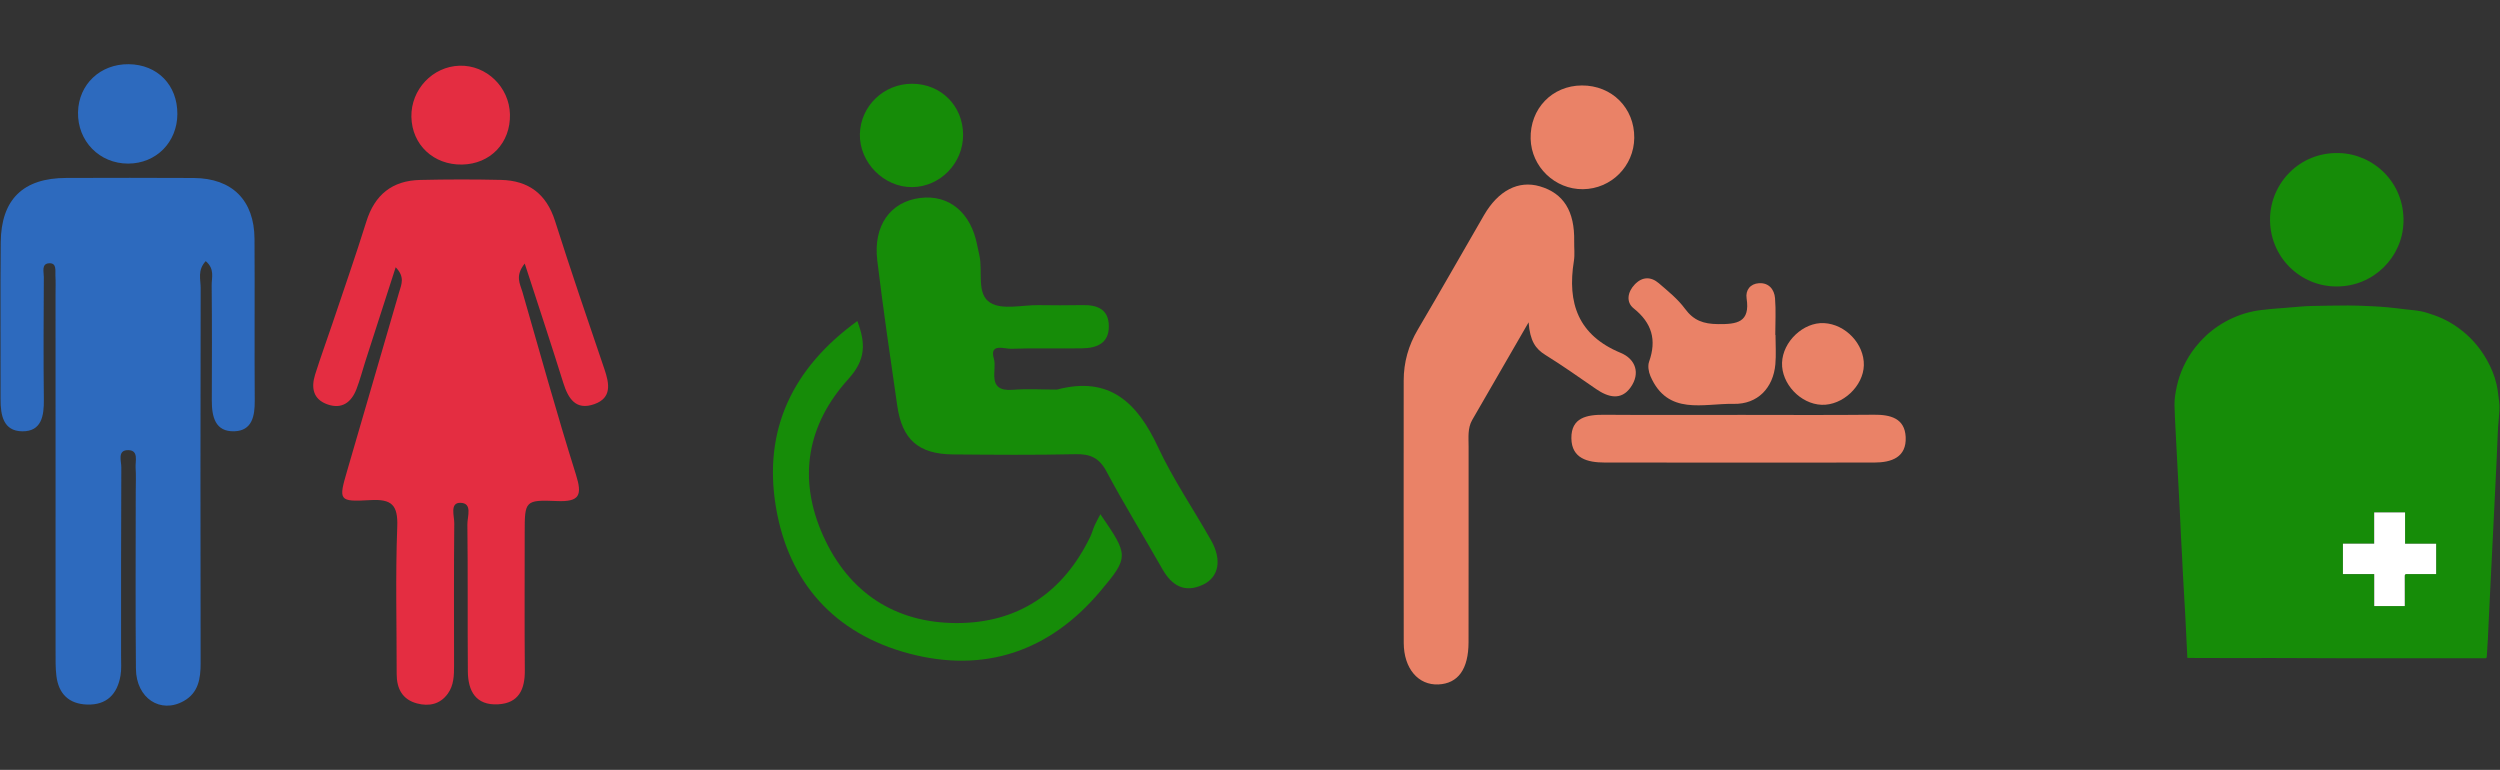<?xml version="1.0" encoding="UTF-8"?><svg id="a" xmlns="http://www.w3.org/2000/svg" viewBox="0 0 302 93"><rect x="0" y="0" width="302" height="93" fill="#333333" stroke="none"/><defs><style>.b{fill:#ea8267;}.c{fill:#fff;}.d{fill:#e42d41;}.e{fill:#168c08;}.f{fill:#2d6abe;}</style></defs><g><path class="e" d="M127.676,47.063c6.345-1.682,9.708,1.573,12.207,6.934,1.823,3.911,4.294,7.519,6.423,11.291,1.323,2.345,.941,4.441-1.002,5.349-2.209,1.032-3.749,.111-4.885-1.887-2.237-3.937-4.618-7.795-6.75-11.788-.879-1.647-1.952-2.135-3.736-2.095-4.935,.111-9.875,.069-14.813,.027-4.143-.035-6.135-1.767-6.73-5.865-.849-5.85-1.705-11.7-2.416-17.568-.51-4.208,1.587-7.106,5.192-7.549,3.494-.429,6.143,1.781,6.884,5.74,.073,.388,.164,.772,.253,1.157,.457,1.97-.4,4.704,1.329,5.767,1.445,.889,3.829,.264,5.798,.285,1.777,.019,3.556,.036,5.333-.004,1.819-.041,3.183,.514,3.183,2.575-0,2.074-1.486,2.617-3.214,2.645-2.863,.047-5.73-.047-8.59,.054-.819,.029-2.661-.733-2.076,1.234,.394,1.325-.961,3.983,2.281,3.723,1.766-.142,3.553-.025,5.331-.025Z"/><path class="e" d="M132.925,62.119c3.418,4.972,3.491,5.149-.019,9.315-6.113,7.255-13.979,9.925-23.081,7.515-8.996-2.382-14.588-8.577-16.105-17.76-1.539-9.318,2.048-16.746,9.844-22.408,1.03,2.707,1.028,4.676-1.074,6.995-4.993,5.508-6.161,12.009-3.064,18.919,3.082,6.877,8.671,10.539,16.079,10.572,7.415,.033,12.929-3.652,16.2-10.432,.212-.44,.333-.924,.532-1.371,.198-.445,.442-.869,.688-1.345Z"/><path class="e" d="M116.343,16.306c-.001,3.411-2.756,6.245-6.12,6.296-3.44,.052-6.433-2.974-6.349-6.418,.083-3.388,2.9-6.086,6.334-6.067,3.491,.02,6.136,2.688,6.135,6.189Z"/><g><path class="d" d="M47.798,32.286c-1.22,3.783-2.442,7.566-3.66,11.35-.362,1.125-.653,2.277-1.079,3.376-.612,1.576-1.734,2.445-3.473,1.848-1.776-.61-2.018-2.028-1.519-3.617,.649-2.065,1.397-4.099,2.087-6.152,1.379-4.106,2.811-8.196,4.101-12.329,1.012-3.243,3.131-4.947,6.485-5.024,3.259-.075,6.522-.081,9.78-.005,3.326,.078,5.489,1.688,6.528,4.961,1.907,6.004,3.946,11.966,5.976,17.93,.594,1.746,.891,3.443-1.226,4.196-2.241,.797-3.162-.67-3.763-2.599-1.448-4.651-2.988-9.272-4.647-14.386-1.208,1.501-.554,2.473-.291,3.387,2.124,7.377,4.172,14.778,6.474,22.1,.783,2.492,.471,3.322-2.284,3.206-3.897-.164-3.904-.017-3.904,3.868-.001,5.532-.03,11.063,.015,16.595,.019,2.286-.728,3.95-3.219,4.091-2.704,.153-3.644-1.611-3.663-3.975-.046-5.926,.014-11.854-.057-17.78-.011-.917,.667-2.59-.877-2.586-1.261,.003-.698,1.593-.706,2.465-.054,5.729-.032,11.458-.025,17.187,.001,1.196-.023,2.389-.757,3.405-.932,1.29-2.273,1.552-3.7,1.181-1.78-.463-2.478-1.785-2.476-3.558,.005-5.927-.154-11.859,.07-17.778,.101-2.659-.672-3.376-3.262-3.228-3.839,.22-3.839,.05-2.784-3.565,2.096-7.181,4.177-14.366,6.271-21.548,.271-.929,.744-1.833-.417-3.018Z"/><g><path class="f" d="M24.852,31.546c-1.019,1.088-.609,2.219-.611,3.231-.031,15.107-.035,30.214-.005,45.32,.004,1.886-.264,3.594-2.043,4.591-2.814,1.577-5.737-.346-5.772-3.888-.07-7.108-.022-14.218-.023-21.327-0-.987,.05-1.978-.016-2.961-.054-.806,.4-2.109-.874-2.135-1.369-.028-.847,1.323-.852,2.076-.043,7.603-.025,15.205-.029,22.808-0,.789,.062,1.595-.071,2.364-.386,2.233-1.667,3.562-4.035,3.485-2.202-.071-3.45-1.304-3.709-3.469-.117-.975-.098-1.97-.098-2.956-.005-14.416-.004-28.831-.004-43.247-0-.691,.03-1.384-.014-2.073-.04-.627,.208-1.624-.776-1.561-.94,.06-.621,1.054-.625,1.665-.026,4.937-.055,9.874,.004,14.81,.023,1.967-.281,3.848-2.604,3.825-2.297-.022-2.631-1.949-2.625-3.878,.018-6.319-.04-12.639,.02-18.957,.049-5.191,2.714-7.761,7.904-7.772,5.136-.011,10.272-.028,15.407,.005,4.646,.03,7.316,2.69,7.345,7.357,.04,6.516-.017,13.033,.028,19.55,.013,1.859-.32,3.615-2.448,3.69-2.343,.082-2.745-1.778-2.738-3.728,.016-4.641,.029-9.282-.017-13.922-.009-.91,.399-1.961-.72-2.904Z"/><path class="f" d="M21.426,13.771c-.015,3.412-2.56,5.981-5.935,5.991-3.478,.01-6.141-2.717-6.066-6.212,.072-3.362,2.691-5.837,6.132-5.794,3.468,.043,5.884,2.52,5.868,6.015Z"/></g><path class="d" d="M55.815,19.878c-3.443,.06-6.05-2.391-6.119-5.753-.068-3.298,2.552-6.087,5.81-6.187,3.247-.1,6.019,2.574,6.096,5.879,.08,3.444-2.362,6.002-5.787,6.061Z"/></g></g><g><path class="b" d="M184.654,38.938c-2.588,4.479-4.702,8.129-6.807,11.785-.574,.996-.441,2.104-.441,3.183-.004,7.892,.01,15.785-.006,23.677-.007,3.263-1.269,4.988-3.644,5.097-2.424,.111-4.178-1.917-4.185-5.023-.025-10.556,.001-21.112-.005-31.668-.001-2.224,.572-4.251,1.706-6.176,2.702-4.584,5.327-9.212,7.993-13.817,1.73-2.988,4.166-4.24,6.742-3.49,2.875,.838,4.226,3.004,4.155,6.648-.016,.789,.089,1.595-.035,2.365-.823,5.091,.514,8.98,5.651,11.108,1.811,.75,2.399,2.471,1.205,4.161-1.149,1.626-2.707,1.215-4.168,.211-2.031-1.395-4.042-2.827-6.136-4.123-1.192-.737-1.857-1.689-2.024-3.94Z"/><path class="b" d="M210.073,50.119c5.431,0,10.863,.037,16.293-.019,2.003-.021,3.73,.43,3.84,2.687,.12,2.464-1.715,3.087-3.796,3.089-10.862,.012-21.725,.013-32.587-.003-2.023-.003-3.974-.481-4-2.932-.027-2.514,1.887-2.851,3.957-2.835,5.431,.04,10.862,.014,16.293,.014Z"/><path class="b" d="M214.481,40.457c0,1.184,.087,2.375-.017,3.549-.254,2.845-2.134,4.843-5.038,4.782-3.638-.076-7.978,1.467-10.056-3.359-.222-.515-.338-1.233-.16-1.735,.934-2.632,.35-4.674-1.867-6.448-.938-.751-.737-1.981,.143-2.895,.908-.943,1.949-.954,2.9-.137,1.119,.961,2.304,1.916,3.166,3.09,1.048,1.426,2.244,1.829,3.975,1.848,2.301,.025,3.911-.196,3.463-3.106-.153-.996,.447-1.77,1.49-1.835,1.183-.075,1.856,.738,1.944,1.811,.12,1.469,.03,2.956,.03,4.435l.028,0Z"/><path class="b" d="M191.223,22.855c-3.388,.034-6.235-2.704-6.322-6.08-.094-3.641,2.592-6.439,6.193-6.451,3.625-.012,6.36,2.724,6.325,6.329-.033,3.414-2.784,6.167-6.196,6.202Z"/><path class="b" d="M225.153,44.124c-.059,2.519-2.564,4.868-5.094,4.776-2.56-.093-4.872-2.544-4.788-5.076,.085-2.563,2.581-4.921,5.073-4.792,2.607,.135,4.868,2.53,4.809,5.092Z"/></g><g><path class="e" d="M264.233,79.473c-.04-.831-.08-1.648-.12-2.464-.044-.897-.085-1.794-.132-2.691-.039-.737-.087-1.473-.129-2.209-.056-.982-.112-1.963-.164-2.945-.036-.673-.064-1.347-.098-2.02-.028-.556-.059-1.111-.09-1.667-.013-.239-.029-.477-.04-.715-.045-.962-.086-1.924-.132-2.885-.04-.831-.087-1.662-.13-2.493-.043-.824-.088-1.648-.131-2.471-.044-.838-.087-1.676-.131-2.514-.044-.832-.091-1.664-.13-2.496-.047-.991-.109-1.981-.125-2.972-.012-.727,.106-1.444,.255-2.159,.183-.872,.464-1.708,.838-2.51,.382-.821,.857-1.594,1.419-2.307,.785-.995,1.697-1.854,2.751-2.56,1.153-.771,2.4-1.327,3.744-1.674,.839-.217,1.695-.301,2.551-.387,.567-.057,1.138-.088,1.706-.134,.661-.054,1.32-.117,1.981-.168,.404-.031,.808-.059,1.213-.067,1.51-.028,3.02-.061,4.531-.062,.942-0,1.884,.046,2.825,.088,.649,.029,1.298,.071,1.945,.132,.717,.067,1.432,.161,2.147,.245,.628,.074,1.264,.114,1.882,.239,.56,.114,1.108,.304,1.649,.495,1.291,.455,2.455,1.141,3.506,2.014,1.138,.946,2.063,2.071,2.79,3.363,.518,.921,.924,1.887,1.161,2.912,.158,.683,.23,1.387,.315,2.084,.044,.365,.06,.738,.04,1.105-.035,.662-.111,1.321-.161,1.982-.028,.376-.038,.753-.054,1.13-.044,1.027-.085,2.054-.132,3.08-.04,.885-.087,1.769-.13,2.654-.044,.889-.087,1.779-.131,2.668-.044,.889-.087,1.778-.131,2.667-.043,.881-.087,1.763-.131,2.644-.044,.889-.087,1.777-.131,2.666-.043,.875-.088,1.75-.131,2.625-.044,.896-.089,1.792-.131,2.687-.045,.947-.084,1.894-.132,2.84-.037,.722-.084,1.443-.135,2.164-.003,.046-.076,.102-.129,.125-.049,.021-.114,.005-.173,.005-5.837,0-11.674,.003-17.511-.001-2.691-.002-5.382-.021-8.072-.027-1.572-.003-3.144,.007-4.716,.006-1.776-.001-3.551-.008-5.327-.014-.071-0-.142-.006-.238-.011Zm22.573-6.258h3.69c0-.094,0-.174,0-.253-0-1.121,.005-2.242-.005-3.362-.002-.207,.062-.256,.26-.255,1.099,.009,2.198,.004,3.297,.004h.236v-3.668h-3.754v-3.786h-3.729v3.781h-3.775v3.676h3.78v3.863Z"/><path class="e" d="M282.307,34.604c-4.41,.039-8.205-3.568-8.083-8.304,.108-4.171,3.545-7.941,8.333-7.812,4.145,.112,7.908,3.537,7.784,8.338-.109,4.223-3.602,7.775-8.034,7.777Z"/><path class="c" d="M286.807,73.214v-3.863h-3.78v-3.676h3.775v-3.781h3.729v3.786h3.754v3.668h-.236c-1.099,0-2.198,.005-3.297-.004-.198-.002-.262,.047-.26,.255,.01,1.121,.005,2.242,.005,3.362,0,.079,0,.159,0,.253h-3.69Z"/></g></svg>